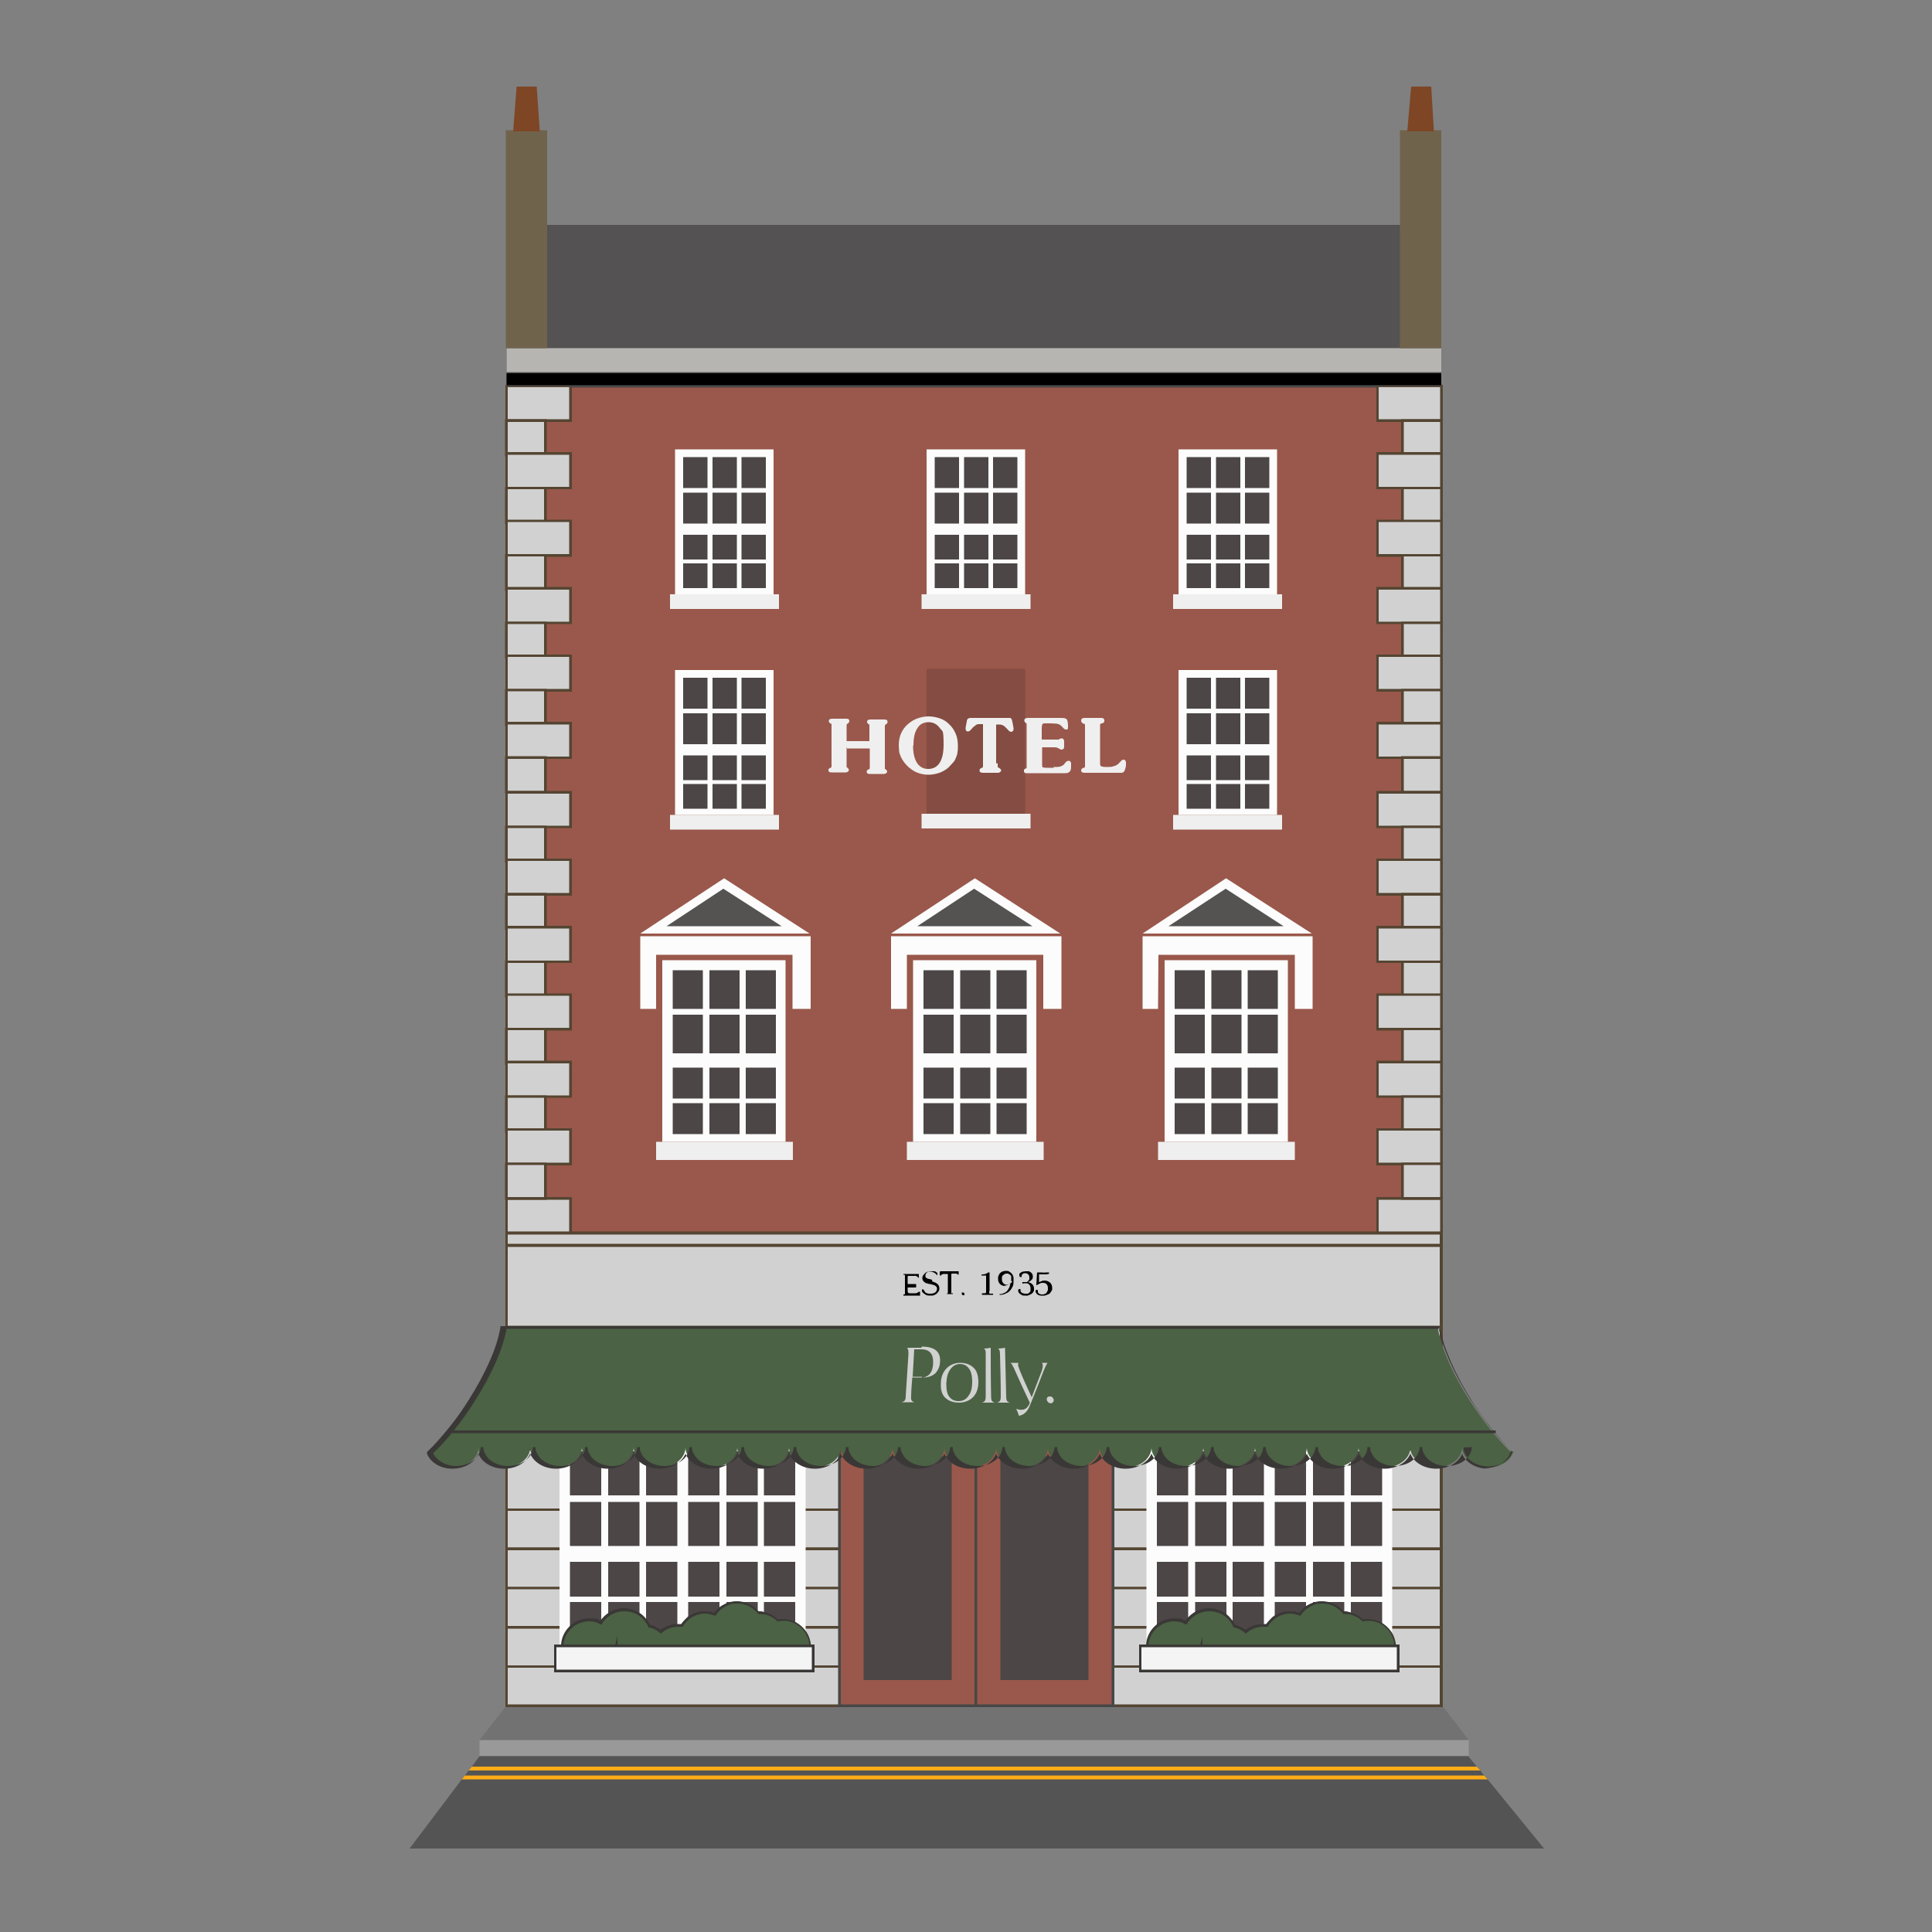 <?xml version="1.0" encoding="UTF-8"?> <svg xmlns="http://www.w3.org/2000/svg" id="Layer_1" version="1.1" viewBox="0 0 500 500"><rect x="0" y="0" width="500" height="500" fill="#808080" stroke="none"/><defs><style> .st0 { fill: #474747; } .st1 { fill: #545454; } .st2 { fill: #727272; } .st3 { fill: #efefef; } .st4 { fill: #f4f4f4; } .st5 { fill: #70634c; } .st6 { fill: #3a3836; } .st7 { fill: #99584b; } .st8 { fill: #545252; } .st9 { fill: #ffac17; } .st10 { fill: #4b6244; } .st11 { fill: #b7b5b2; } .st12 { fill: #4c4646; } .st13 { fill: #844c42; } .st14 { fill: #7e4625; } .st15 { fill: #544532; } .st16 { fill: #545352; } .st17 { fill: #fcfcfc; } .st18 { fill: #d1d1d1; } .st19 { fill: #999; } </style></defs><rect class="st19" x="124.1" y="450.3" width="256" height="4.1"></rect><polygon class="st1" points="399.6 478.4 106 478.4 119.5 460.5 120.3 459.5 121.3 458.2 122.1 457.2 124.1 454.5 380 454.5 382.2 457.2 383.1 458.2 384.1 459.5 385 460.5 399.6 478.4"></polygon><polygon class="st2" points="131.3 441.1 124.1 450.3 380.1 450.3 373 441.1 131.3 441.1"></polygon><polygon class="st9" points="383.1 458.2 121.3 458.2 122.1 457.2 382.2 457.2 383.1 458.2"></polygon><polygon class="st9" points="385 460.5 119.5 460.5 120.3 459.5 384.1 459.5 385 460.5"></polygon><g><g><g><rect class="st7" x="131.1" y="99.9" width="241.9" height="219.2"></rect><path class="st0" d="M373.4,319.4h-242.6V99.6h242.6v219.8ZM131.4,318.8h241.2V100.3h-241.2v218.5Z"></path></g><g><rect class="st3" x="303.6" y="210.9" width="28.2" height="3.8"></rect><rect class="st17" x="305" y="173.4" width="25.5" height="37.5"></rect><rect class="st12" x="307.1" y="175.4" width="6.3" height="8"></rect><rect class="st12" x="314.7" y="175.4" width="6.3" height="8"></rect><rect class="st12" x="322.2" y="175.4" width="6.3" height="8"></rect><rect class="st12" x="322.2" y="184.6" width="6.3" height="8"></rect><rect class="st12" x="307.1" y="184.6" width="6.3" height="8"></rect><rect class="st12" x="314.7" y="184.6" width="6.3" height="8"></rect><rect class="st12" x="307.1" y="195.5" width="6.3" height="6.4"></rect><rect class="st12" x="314.7" y="195.5" width="6.3" height="6.4"></rect><rect class="st12" x="322.2" y="195.5" width="6.3" height="6.4"></rect><rect class="st12" x="322.2" y="202.9" width="6.3" height="6.4"></rect><rect class="st12" x="307.1" y="202.9" width="6.3" height="6.4"></rect><rect class="st12" x="314.7" y="202.9" width="6.3" height="6.4"></rect></g><g><rect class="st3" x="173.4" y="210.9" width="28.2" height="3.8"></rect><rect class="st17" x="174.7" y="173.4" width="25.5" height="37.5"></rect><rect class="st12" x="176.8" y="175.4" width="6.3" height="8"></rect><rect class="st12" x="184.4" y="175.4" width="6.3" height="8"></rect><rect class="st12" x="191.9" y="175.4" width="6.3" height="8"></rect><rect class="st12" x="191.9" y="184.6" width="6.3" height="8"></rect><rect class="st12" x="176.8" y="184.6" width="6.3" height="8"></rect><rect class="st12" x="184.4" y="184.6" width="6.3" height="8"></rect><rect class="st12" x="176.8" y="195.5" width="6.3" height="6.4"></rect><rect class="st12" x="184.4" y="195.5" width="6.3" height="6.4"></rect><rect class="st12" x="191.9" y="195.5" width="6.3" height="6.4"></rect><rect class="st12" x="191.9" y="202.9" width="6.3" height="6.4"></rect><rect class="st12" x="176.8" y="202.9" width="6.3" height="6.4"></rect><rect class="st12" x="184.4" y="202.9" width="6.3" height="6.4"></rect></g><g><rect class="st3" x="303.6" y="153.8" width="28.2" height="3.8"></rect><rect class="st17" x="305" y="116.3" width="25.5" height="37.5"></rect><rect class="st12" x="307.1" y="118.3" width="6.3" height="8"></rect><rect class="st12" x="314.7" y="118.3" width="6.3" height="8"></rect><rect class="st12" x="322.2" y="118.3" width="6.3" height="8"></rect><rect class="st12" x="322.2" y="127.5" width="6.3" height="8"></rect><rect class="st12" x="307.1" y="127.5" width="6.3" height="8"></rect><rect class="st12" x="314.7" y="127.5" width="6.3" height="8"></rect><rect class="st12" x="307.1" y="138.4" width="6.3" height="6.4"></rect><rect class="st12" x="314.7" y="138.4" width="6.3" height="6.4"></rect><rect class="st12" x="322.2" y="138.4" width="6.3" height="6.4"></rect><rect class="st12" x="322.2" y="145.8" width="6.3" height="6.4"></rect><rect class="st12" x="307.1" y="145.8" width="6.3" height="6.4"></rect><rect class="st12" x="314.7" y="145.8" width="6.3" height="6.4"></rect></g><g><rect class="st3" x="238.5" y="153.8" width="28.2" height="3.8"></rect><rect class="st17" x="239.8" y="116.3" width="25.5" height="37.5"></rect><rect class="st12" x="241.9" y="118.3" width="6.3" height="8"></rect><rect class="st12" x="249.5" y="118.3" width="6.3" height="8"></rect><rect class="st12" x="257" y="118.3" width="6.3" height="8"></rect><rect class="st12" x="257" y="127.5" width="6.3" height="8"></rect><rect class="st12" x="241.9" y="127.5" width="6.3" height="8"></rect><rect class="st12" x="249.5" y="127.5" width="6.3" height="8"></rect><rect class="st12" x="241.9" y="138.4" width="6.3" height="6.4"></rect><rect class="st12" x="249.5" y="138.4" width="6.3" height="6.4"></rect><rect class="st12" x="257" y="138.4" width="6.3" height="6.4"></rect><rect class="st12" x="257" y="145.8" width="6.3" height="6.4"></rect><rect class="st12" x="241.9" y="145.8" width="6.3" height="6.4"></rect><rect class="st12" x="249.5" y="145.8" width="6.3" height="6.4"></rect></g><g><rect class="st3" x="238.5" y="210.6" width="28.2" height="3.8"></rect><rect class="st13" x="239.8" y="173.1" width="25.5" height="37.5"></rect><rect class="st13" x="241.9" y="175.1" width="6.3" height="8"></rect><rect class="st13" x="249.5" y="175.1" width="6.3" height="8"></rect><rect class="st13" x="257" y="175.1" width="6.3" height="8"></rect><rect class="st13" x="257" y="184.4" width="6.3" height="8"></rect><rect class="st13" x="241.9" y="184.4" width="6.3" height="8"></rect><rect class="st13" x="249.5" y="184.4" width="6.3" height="8"></rect><rect class="st13" x="241.9" y="195.3" width="6.3" height="6.4"></rect><rect class="st13" x="249.5" y="195.3" width="6.3" height="6.4"></rect><rect class="st13" x="257" y="195.3" width="6.3" height="6.4"></rect><rect class="st13" x="257" y="202.6" width="6.3" height="6.4"></rect><rect class="st13" x="241.9" y="202.6" width="6.3" height="6.4"></rect><rect class="st13" x="249.5" y="202.6" width="6.3" height="6.4"></rect></g><g><rect class="st3" x="173.4" y="153.8" width="28.2" height="3.8"></rect><rect class="st17" x="174.7" y="116.3" width="25.5" height="37.5"></rect><rect class="st12" x="176.8" y="118.3" width="6.3" height="8"></rect><rect class="st12" x="184.4" y="118.3" width="6.3" height="8"></rect><rect class="st12" x="191.9" y="118.3" width="6.3" height="8"></rect><rect class="st12" x="191.9" y="127.5" width="6.3" height="8"></rect><rect class="st12" x="176.8" y="127.5" width="6.3" height="8"></rect><rect class="st12" x="184.4" y="127.5" width="6.3" height="8"></rect><rect class="st12" x="176.8" y="138.4" width="6.3" height="6.4"></rect><rect class="st12" x="184.4" y="138.4" width="6.3" height="6.4"></rect><rect class="st12" x="191.9" y="138.4" width="6.3" height="6.4"></rect><rect class="st12" x="191.9" y="145.8" width="6.3" height="6.4"></rect><rect class="st12" x="176.8" y="145.8" width="6.3" height="6.4"></rect><rect class="st12" x="184.4" y="145.8" width="6.3" height="6.4"></rect></g><g><rect class="st3" x="169.8" y="295.5" width="35.4" height="4.7"></rect><rect class="st17" x="171.4" y="248.5" width="31.9" height="47"></rect><rect class="st12" x="174.1" y="251.1" width="7.8" height="10"></rect><rect class="st12" x="183.6" y="251.1" width="7.8" height="10"></rect><rect class="st12" x="193" y="251.1" width="7.8" height="10"></rect><rect class="st12" x="193" y="262.6" width="7.8" height="10"></rect><rect class="st12" x="174.1" y="262.6" width="7.8" height="10"></rect><rect class="st12" x="183.6" y="262.6" width="7.8" height="10"></rect><rect class="st12" x="174.1" y="276.3" width="7.8" height="8"></rect><rect class="st12" x="183.6" y="276.3" width="7.8" height="8"></rect><rect class="st12" x="193" y="276.3" width="7.8" height="8"></rect><rect class="st12" x="193" y="285.5" width="7.8" height="8"></rect><rect class="st12" x="174.1" y="285.5" width="7.8" height="8"></rect><rect class="st12" x="183.6" y="285.5" width="7.8" height="8"></rect></g><polygon class="st17" points="169.8 261.1 165.7 261.1 165.7 242.3 209.8 242.3 209.8 261.1 205.1 261.1 205.1 247.1 169.8 247.1 169.8 261.1"></polygon><polygon class="st17" points="165.7 241.6 187.4 227.3 209.5 241.6 165.7 241.6"></polygon><polygon class="st16" points="172.5 239.7 187.2 230 202.3 239.7 172.5 239.7"></polygon><g><rect class="st3" x="234.7" y="295.5" width="35.4" height="4.7"></rect><rect class="st17" x="236.3" y="248.5" width="31.9" height="47"></rect><rect class="st12" x="239" y="251.1" width="7.8" height="10"></rect><rect class="st12" x="248.5" y="251.1" width="7.8" height="10"></rect><rect class="st12" x="257.9" y="251.1" width="7.8" height="10"></rect><rect class="st12" x="257.9" y="262.6" width="7.8" height="10"></rect><rect class="st12" x="239" y="262.6" width="7.8" height="10"></rect><rect class="st12" x="248.5" y="262.6" width="7.8" height="10"></rect><rect class="st12" x="239" y="276.3" width="7.8" height="8"></rect><rect class="st12" x="248.5" y="276.3" width="7.8" height="8"></rect><rect class="st12" x="257.9" y="276.3" width="7.8" height="8"></rect><rect class="st12" x="257.9" y="285.5" width="7.8" height="8"></rect><rect class="st12" x="239" y="285.5" width="7.8" height="8"></rect><rect class="st12" x="248.5" y="285.5" width="7.8" height="8"></rect></g><polygon class="st17" points="234.7 261.1 230.6 261.1 230.6 242.3 274.7 242.3 274.7 261.1 270 261.1 270 247.1 234.7 247.1 234.7 261.1"></polygon><polygon class="st17" points="230.6 241.6 252.3 227.3 274.4 241.6 230.6 241.6"></polygon><polygon class="st16" points="237.4 239.7 252.1 230 267.2 239.7 237.4 239.7"></polygon><g><rect class="st3" x="299.7" y="295.5" width="35.4" height="4.7"></rect><rect class="st17" x="301.4" y="248.5" width="31.9" height="47"></rect><rect class="st12" x="304" y="251.1" width="7.8" height="10"></rect><rect class="st12" x="313.5" y="251.1" width="7.8" height="10"></rect><rect class="st12" x="322.9" y="251.1" width="7.8" height="10"></rect><rect class="st12" x="322.9" y="262.6" width="7.8" height="10"></rect><rect class="st12" x="304" y="262.6" width="7.8" height="10"></rect><rect class="st12" x="313.5" y="262.6" width="7.8" height="10"></rect><rect class="st12" x="304" y="276.3" width="7.8" height="8"></rect><rect class="st12" x="313.5" y="276.3" width="7.8" height="8"></rect><rect class="st12" x="322.9" y="276.3" width="7.8" height="8"></rect><rect class="st12" x="322.9" y="285.5" width="7.8" height="8"></rect><rect class="st12" x="304" y="285.5" width="7.8" height="8"></rect><rect class="st12" x="313.5" y="285.5" width="7.8" height="8"></rect></g><polygon class="st17" points="299.7 261.1 295.7 261.1 295.7 242.3 339.7 242.3 339.7 261.1 335.1 261.1 335.1 247.1 299.8 247.1 299.7 261.1"></polygon><polygon class="st17" points="295.7 241.6 317.3 227.3 339.5 241.6 295.7 241.6"></polygon><polygon class="st16" points="302.4 239.7 317.2 230 332.2 239.7 302.4 239.7"></polygon><g><rect class="st18" x="356.5" y="99.9" width="16.5" height="8.9"></rect><path class="st15" d="M373.4,109.2h-17.2v-9.6h17.2v9.6ZM356.8,108.5h15.9v-8.3h-15.9v8.3Z"></path></g><g><rect class="st18" x="362.9" y="108.9" width="10.1" height="8.9"></rect><path class="st15" d="M373.4,118.1h-10.8v-9.6h10.8v9.6ZM363.3,117.5h9.4v-8.3h-9.4v8.3Z"></path></g><g><rect class="st18" x="356.5" y="117.4" width="16.5" height="8.9"></rect><path class="st15" d="M373.4,126.6h-17.2v-9.6h17.2v9.6ZM356.8,126h15.9v-8.3h-15.9v8.3Z"></path></g><g><rect class="st18" x="362.9" y="126.3" width="10.1" height="8.9"></rect><path class="st15" d="M373.4,135.6h-10.8v-9.6h10.8v9.6ZM363.3,134.9h9.4v-8.3h-9.4v8.3Z"></path></g><g><rect class="st18" x="356.5" y="134.8" width="16.5" height="8.9"></rect><path class="st15" d="M373.4,144.1h-17.2v-9.6h17.2v9.6ZM356.8,143.4h15.9v-8.3h-15.9v8.3Z"></path></g><g><rect class="st18" x="362.9" y="143.8" width="10.1" height="8.9"></rect><path class="st15" d="M373.4,153h-10.8v-9.6h10.8v9.6ZM363.3,152.3h9.4v-8.3h-9.4v8.3Z"></path></g><g><rect class="st18" x="356.5" y="152.3" width="16.5" height="8.9"></rect><path class="st15" d="M373.4,161.5h-17.2v-9.6h17.2v9.6ZM356.8,160.9h15.9v-8.3h-15.9v8.3Z"></path></g><g><rect class="st18" x="362.9" y="161.2" width="10.1" height="8.9"></rect><path class="st15" d="M373.4,170.5h-10.8v-9.6h10.8v9.6ZM363.3,169.8h9.4v-8.3h-9.4v8.3Z"></path></g><g><rect class="st18" x="356.5" y="169.7" width="16.5" height="8.9"></rect><path class="st15" d="M373.4,179h-17.2v-9.6h17.2v9.6ZM356.8,178.3h15.9v-8.3h-15.9v8.3Z"></path></g><g><rect class="st18" x="362.9" y="178.6" width="10.1" height="8.9"></rect><path class="st15" d="M373.4,187.9h-10.8v-9.6h10.8v9.6ZM363.3,187.2h9.4v-8.3h-9.4v8.3Z"></path></g><g><rect class="st18" x="356.5" y="187.2" width="16.5" height="8.9"></rect><path class="st15" d="M373.4,196.4h-17.2v-9.6h17.2v9.6ZM356.8,195.8h15.9v-8.3h-15.9v8.3Z"></path></g><g><rect class="st18" x="362.9" y="196.1" width="10.1" height="8.9"></rect><path class="st15" d="M373.4,205.3h-10.8v-9.6h10.8v9.6ZM363.3,204.7h9.4v-8.3h-9.4v8.3Z"></path></g><g><rect class="st18" x="356.5" y="205.1" width="16.5" height="8.9"></rect><path class="st15" d="M373.4,214.3h-17.2v-9.6h17.2v9.6ZM356.8,213.7h15.9v-8.3h-15.9v8.3Z"></path></g><g><rect class="st18" x="362.9" y="214" width="10.1" height="8.9"></rect><path class="st15" d="M373.4,223.3h-10.8v-9.6h10.8v9.6ZM363.3,222.6h9.4v-8.3h-9.4v8.3Z"></path></g><g><rect class="st18" x="356.5" y="222.5" width="16.5" height="8.9"></rect><path class="st15" d="M373.4,231.8h-17.2v-9.6h17.2v9.6ZM356.8,231.1h15.9v-8.3h-15.9v8.3Z"></path></g><g><rect class="st18" x="362.9" y="231.5" width="10.1" height="8.9"></rect><path class="st15" d="M373.4,240.7h-10.8v-9.6h10.8v9.6ZM363.3,240.1h9.4v-8.3h-9.4v8.3Z"></path></g><g><rect class="st18" x="356.5" y="240" width="16.5" height="8.9"></rect><path class="st15" d="M373.4,249.2h-17.2v-9.6h17.2v9.6ZM356.8,248.6h15.9v-8.3h-15.9v8.3Z"></path></g><g><rect class="st18" x="362.9" y="248.9" width="10.1" height="8.9"></rect><path class="st15" d="M373.4,258.2h-10.8v-9.6h10.8v9.6ZM363.3,257.5h9.4v-8.3h-9.4v8.3Z"></path></g><g><rect class="st18" x="356.5" y="257.4" width="16.5" height="8.9"></rect><path class="st15" d="M373.4,266.7h-17.2v-9.6h17.2v9.6ZM356.8,266h15.9v-8.3h-15.9v8.3Z"></path></g><g><rect class="st18" x="362.9" y="266.3" width="10.1" height="8.9"></rect><path class="st15" d="M373.4,275.6h-10.8v-9.6h10.8v9.6ZM363.3,274.9h9.4v-8.3h-9.4v8.3Z"></path></g><g><rect class="st18" x="356.5" y="274.9" width="16.5" height="8.9"></rect><path class="st15" d="M373.4,284.1h-17.2v-9.6h17.2v9.6ZM356.8,283.5h15.9v-8.3h-15.9v8.3Z"></path></g><g><rect class="st18" x="362.9" y="283.8" width="10.1" height="8.9"></rect><path class="st15" d="M373.4,293.1h-10.8v-9.6h10.8v9.6ZM363.3,292.4h9.4v-8.3h-9.4v8.3Z"></path></g><g><rect class="st18" x="356.5" y="292.3" width="16.5" height="8.9"></rect><path class="st15" d="M373.4,301.6h-17.2v-9.6h17.2v9.6ZM356.8,300.9h15.9v-8.3h-15.9v8.3Z"></path></g><g><rect class="st18" x="356.5" y="310.2" width="16.5" height="8.9"></rect><path class="st15" d="M373.4,319.4h-17.2v-9.6h17.2v9.6ZM356.8,318.8h15.9v-8.3h-15.9v8.3Z"></path></g><g><rect class="st18" x="362.9" y="301.2" width="10.1" height="8.9"></rect><path class="st15" d="M373.4,310.5h-10.8v-9.6h10.8v9.6ZM363.3,309.8h9.4v-8.3h-9.4v8.3Z"></path></g><g><rect class="st18" x="131.1" y="99.9" width="16.5" height="8.9" transform="translate(278.8 208.8) rotate(-180)"></rect><path class="st15" d="M148,109.2h-17.2v-9.6h17.2v9.6ZM131.4,108.5h15.9v-8.3h-15.9v8.3Z"></path></g><g><rect class="st18" x="131.1" y="108.9" width="10.1" height="8.9" transform="translate(272.3 226.7) rotate(-180)"></rect><path class="st15" d="M141.5,118.1h-10.8v-9.6h10.8v9.6ZM131.4,117.5h9.4v-8.3h-9.4v8.3Z"></path></g><g><rect class="st18" x="131.1" y="117.4" width="16.5" height="8.9" transform="translate(278.8 243.7) rotate(-180)"></rect><path class="st15" d="M148,126.6h-17.2v-9.6h17.2v9.6ZM131.4,126h15.9v-8.3h-15.9v8.3Z"></path></g><g><rect class="st18" x="131.1" y="126.3" width="10.1" height="8.9" transform="translate(272.3 261.5) rotate(-180)"></rect><path class="st15" d="M141.5,135.6h-10.8v-9.6h10.8v9.6ZM131.4,134.9h9.4v-8.3h-9.4v8.3Z"></path></g><g><rect class="st18" x="131.1" y="134.8" width="16.5" height="8.9" transform="translate(278.8 278.6) rotate(-180)"></rect><path class="st15" d="M148,144.1h-17.2v-9.6h17.2v9.6ZM131.4,143.4h15.9v-8.3h-15.9v8.3Z"></path></g><g><rect class="st18" x="131.1" y="143.8" width="10.1" height="8.9" transform="translate(272.3 296.4) rotate(-180)"></rect><path class="st15" d="M141.5,153h-10.8v-9.6h10.8v9.6ZM131.4,152.3h9.4v-8.3h-9.4v8.3Z"></path></g><g><rect class="st18" x="131.1" y="152.3" width="16.5" height="8.9" transform="translate(278.8 313.5) rotate(-180)"></rect><path class="st15" d="M148,161.5h-17.2v-9.6h17.2v9.6ZM131.4,160.9h15.9v-8.3h-15.9v8.3Z"></path></g><g><rect class="st18" x="131.1" y="161.2" width="10.1" height="8.9" transform="translate(272.3 331.3) rotate(-180)"></rect><path class="st15" d="M141.5,170.5h-10.8v-9.6h10.8v9.6ZM131.4,169.8h9.4v-8.3h-9.4v8.3Z"></path></g><g><rect class="st18" x="131.1" y="169.7" width="16.5" height="8.9" transform="translate(278.8 348.4) rotate(-180)"></rect><path class="st15" d="M148,179h-17.2v-9.6h17.2v9.6ZM131.4,178.3h15.9v-8.3h-15.9v8.3Z"></path></g><g><rect class="st18" x="131.1" y="178.6" width="10.1" height="8.9" transform="translate(272.3 366.2) rotate(-180)"></rect><path class="st15" d="M141.5,187.9h-10.8v-9.6h10.8v9.6ZM131.4,187.2h9.4v-8.3h-9.4v8.3Z"></path></g><g><rect class="st18" x="131.1" y="187.2" width="16.5" height="8.9" transform="translate(278.8 383.2) rotate(-180)"></rect><path class="st15" d="M148,196.4h-17.2v-9.6h17.2v9.6ZM131.4,195.8h15.9v-8.3h-15.9v8.3Z"></path></g><g><rect class="st18" x="131.1" y="196.1" width="10.1" height="8.9" transform="translate(272.3 401.1) rotate(-180)"></rect><path class="st15" d="M141.5,205.3h-10.8v-9.6h10.8v9.6ZM131.4,204.7h9.4v-8.3h-9.4v8.3Z"></path></g><g><rect class="st18" x="131.1" y="205.1" width="16.5" height="8.9" transform="translate(278.8 419.1) rotate(-180)"></rect><path class="st15" d="M148,214.3h-17.2v-9.6h17.2v9.6ZM131.4,213.7h15.9v-8.3h-15.9v8.3Z"></path></g><g><rect class="st18" x="131.1" y="214" width="10.1" height="8.9" transform="translate(272.3 437) rotate(-180)"></rect><path class="st15" d="M141.5,223.3h-10.8v-9.6h10.8v9.6ZM131.4,222.6h9.4v-8.3h-9.4v8.3Z"></path></g><g><rect class="st18" x="131.1" y="222.5" width="16.5" height="8.9" transform="translate(278.8 454) rotate(-180)"></rect><path class="st15" d="M148,231.8h-17.2v-9.6h17.2v9.6ZM131.4,231.1h15.9v-8.3h-15.9v8.3Z"></path></g><g><rect class="st18" x="131.1" y="231.5" width="10.1" height="8.9" transform="translate(272.3 471.8) rotate(-180)"></rect><path class="st15" d="M141.5,240.7h-10.8v-9.6h10.8v9.6ZM131.4,240.1h9.4v-8.3h-9.4v8.3Z"></path></g><g><rect class="st18" x="131.1" y="240" width="16.5" height="8.9" transform="translate(278.8 488.9) rotate(-180)"></rect><path class="st15" d="M148,249.2h-17.2v-9.6h17.2v9.6ZM131.4,248.6h15.9v-8.3h-15.9v8.3Z"></path></g><g><rect class="st18" x="131.1" y="248.9" width="10.1" height="8.9" transform="translate(272.3 506.7) rotate(-180)"></rect><path class="st15" d="M141.5,258.2h-10.8v-9.6h10.8v9.6ZM131.4,257.5h9.4v-8.3h-9.4v8.3Z"></path></g><g><rect class="st18" x="131.1" y="257.4" width="16.5" height="8.9" transform="translate(278.8 523.8) rotate(-180)"></rect><path class="st15" d="M148,266.7h-17.2v-9.6h17.2v9.6ZM131.4,266h15.9v-8.3h-15.9v8.3Z"></path></g><g><rect class="st18" x="131.1" y="266.3" width="10.1" height="8.9" transform="translate(272.3 541.6) rotate(-180)"></rect><path class="st15" d="M141.5,275.6h-10.8v-9.6h10.8v9.6ZM131.4,274.9h9.4v-8.3h-9.4v8.3Z"></path></g><g><rect class="st18" x="131.1" y="274.9" width="16.5" height="8.9" transform="translate(278.8 558.7) rotate(-180)"></rect><path class="st15" d="M148,284.1h-17.2v-9.6h17.2v9.6ZM131.4,283.5h15.9v-8.3h-15.9v8.3Z"></path></g><g><rect class="st18" x="131.1" y="283.8" width="10.1" height="8.9" transform="translate(272.3 576.5) rotate(-180)"></rect><path class="st15" d="M141.5,293.1h-10.8v-9.6h10.8v9.6ZM131.4,292.4h9.4v-8.3h-9.4v8.3Z"></path></g><g><rect class="st18" x="131.1" y="292.3" width="16.5" height="8.9" transform="translate(278.8 593.6) rotate(-180)"></rect><path class="st15" d="M148,301.6h-17.2v-9.6h17.2v9.6ZM131.4,300.9h15.9v-8.3h-15.9v8.3Z"></path></g><g><rect class="st18" x="131.1" y="310.2" width="16.5" height="8.9" transform="translate(278.8 629.3) rotate(-180)"></rect><path class="st15" d="M148,319.4h-17.2v-9.6h17.2v9.6ZM131.4,318.8h15.9v-8.3h-15.9v8.3Z"></path></g><g><rect class="st18" x="131.1" y="301.2" width="10.1" height="8.9" transform="translate(272.3 611.4) rotate(-180)"></rect><path class="st15" d="M141.5,310.5h-10.8v-9.6h10.8v9.6ZM131.4,309.8h9.4v-8.3h-9.4v8.3Z"></path></g><rect class="st8" x="131.1" y="58.2" width="241.9" height="41.7"></rect><rect class="st11" x="131.1" y="90.1" width="241.9" height="6.2"></rect><rect x="131.1" y="96.6" width="241.9" height="3.1"></rect><rect class="st5" x="130.9" y="33.7" width="10.7" height="56.4"></rect><polygon class="st14" points="139.7 34 132.8 34 133.7 22.4 138.9 22.4 139.7 34"></polygon><rect class="st5" x="362.3" y="33.7" width="10.7" height="56.4"></rect><polygon class="st14" points="371.1 34 364.2 34 365.2 22.4 370.4 22.4 371.1 34"></polygon><g><rect class="st18" x="131.1" y="319.1" width="241.9" height="3.2"></rect><path class="st15" d="M373.4,322.6h-242.6v-3.9h242.6v3.9ZM131.4,322h241.2v-2.5h-241.2v2.5Z"></path></g><g><rect class="st18" x="131.1" y="343.4" width="241.9" height="3.2"></rect><path class="st15" d="M373.4,346.9h-242.6v-3.9h242.6v3.9ZM131.4,346.3h241.2v-2.5h-241.2v2.5Z"></path></g><g><rect class="st18" x="131.1" y="346.6" width="241.9" height="9.5"></rect><path class="st15" d="M373.4,356.4h-242.6v-10.1h242.6v10.1ZM131.4,355.8h241.2v-8.8h-241.2v8.8Z"></path></g><g><rect class="st18" x="131.1" y="356.1" width="241.9" height="9.5"></rect><path class="st15" d="M373.4,365.9h-242.6v-10.1h242.6v10.1ZM131.4,365.2h241.2v-8.8h-241.2v8.8Z"></path></g><g><rect class="st18" x="131.1" y="365.6" width="241.9" height="9.5"></rect><path class="st15" d="M373.4,375.4h-242.6v-10.1h242.6v10.1ZM131.4,374.7h241.2v-8.8h-241.2v8.8Z"></path></g><g><rect class="st18" x="131.1" y="375.1" width="241.9" height="9.5"></rect><path class="st15" d="M373.4,384.9h-242.6v-10.1h242.6v10.1ZM131.4,384.2h241.2v-8.8h-241.2v8.8Z"></path></g><g><rect class="st18" x="131.1" y="375.1" width="241.9" height="16"></rect><path class="st15" d="M373.4,391.4h-242.6v-16.7h242.6v16.7ZM131.4,390.7h241.2v-15.3h-241.2v15.3Z"></path></g><g><rect class="st18" x="131.1" y="390.7" width="241.9" height="10.1"></rect><path class="st15" d="M373.4,401.2h-242.6v-10.8h242.6v10.8ZM131.4,400.5h241.2v-9.5h-241.2v9.5Z"></path></g><g><rect class="st18" x="131.1" y="400.9" width="241.9" height="10.1"></rect><path class="st15" d="M373.4,411.3h-242.6v-10.8h242.6v10.8ZM131.4,410.7h241.2v-9.5h-241.2v9.5Z"></path></g><g><rect class="st18" x="131.1" y="411" width="241.9" height="10.1"></rect><path class="st15" d="M373.4,421.5h-242.6v-10.8h242.6v10.8ZM131.4,420.8h241.2v-9.5h-241.2v9.5Z"></path></g><g><rect class="st18" x="131.1" y="421.1" width="241.9" height="10.1"></rect><path class="st15" d="M373.4,431.6h-242.6v-10.8h242.6v10.8ZM131.4,431h241.2v-9.5h-241.2v9.5Z"></path></g><g><rect class="st18" x="131.1" y="431.3" width="241.9" height="10.1"></rect><path class="st15" d="M373.4,441.8h-242.6v-10.8h242.6v10.8ZM131.4,441.1h241.2v-9.5h-241.2v9.5Z"></path></g><g><rect class="st18" x="131.1" y="322.3" width="241.9" height="21.1"></rect><path class="st15" d="M373.4,343.7h-242.6v-21.8h242.6v21.8ZM131.4,343.1h241.2v-20.4h-241.2v20.4Z"></path></g><path class="st10" d="M268.9,377.6c0,.6,0,1.1.3,1.7h-.5c.2-.5.3-1.1.3-1.7Z"></path><path class="st10" d="M280.4,377.6c0,.6,0,1.1.3,1.7h-.5c.2-.5.3-1.1.3-1.7Z"></path><path class="st10" d="M291.8,377.6c0,.6,0,1.1.3,1.7h-.5c.2-.5.3-1.1.3-1.7Z"></path><path class="st10" d="M303.3,377.6c0,.6,0,1.1.3,1.7h-.5c.2-.5.3-1.1.3-1.7Z"></path><path class="st10" d="M314.8,377.6c0,.6,0,1.1.3,1.7h-.5c.2-.5.3-1.1.3-1.7Z"></path><path class="st10" d="M326.3,377.6c0,.6,0,1.1.3,1.7h-.5c.2-.5.3-1.1.3-1.7Z"></path><g><rect class="st17" x="144.8" y="372.7" width="33.1" height="53.2"></rect><rect class="st12" x="147.5" y="375.6" width="8.1" height="11.4"></rect><rect class="st12" x="157.4" y="375.6" width="8.1" height="11.4"></rect><rect class="st12" x="167.2" y="375.6" width="8.1" height="11.4"></rect><rect class="st12" x="167.2" y="388.7" width="8.1" height="11.4"></rect><rect class="st12" x="147.5" y="388.7" width="8.1" height="11.4"></rect><rect class="st12" x="157.4" y="388.7" width="8.1" height="11.4"></rect><rect class="st12" x="147.5" y="404.2" width="8.1" height="9"></rect><rect class="st12" x="157.4" y="404.2" width="8.1" height="9"></rect><rect class="st12" x="167.2" y="404.2" width="8.1" height="9"></rect><rect class="st12" x="167.2" y="414.6" width="8.1" height="9"></rect><rect class="st12" x="147.5" y="414.6" width="8.1" height="9"></rect><rect class="st12" x="157.4" y="414.6" width="8.1" height="9"></rect></g><g><path class="st3" d="M182.4,431.3h-1.2s0,0,0,0c.4,0,.7,0,1.1,0Z"></path><path class="st3" d="M197.9,431.3h-1.5c.5,0,.9,0,1.3-.1,0,0,0,0,.1.1Z"></path><rect class="st17" x="175.4" y="372.7" width="33.1" height="53.2"></rect><rect class="st12" x="178.1" y="375.6" width="8.1" height="11.4"></rect><rect class="st12" x="188" y="375.6" width="8.1" height="11.4"></rect><rect class="st12" x="197.7" y="375.6" width="8.1" height="11.4"></rect><rect class="st12" x="197.7" y="388.7" width="8.1" height="11.4"></rect><rect class="st12" x="178.1" y="388.7" width="8.1" height="11.4"></rect><rect class="st12" x="188" y="388.7" width="8.1" height="11.4"></rect><rect class="st12" x="178.1" y="404.2" width="8.1" height="9"></rect><rect class="st12" x="188" y="404.2" width="8.1" height="9"></rect><rect class="st12" x="197.7" y="404.2" width="8.1" height="9"></rect><rect class="st12" x="197.7" y="414.6" width="8.1" height="9"></rect><rect class="st12" x="178.1" y="414.6" width="8.1" height="9"></rect><rect class="st12" x="188" y="414.6" width="8.1" height="9"></rect></g><g><rect class="st3" x="294.9" y="426" width="36.7" height="5.3"></rect><rect class="st17" x="296.7" y="372.7" width="33.1" height="53.2"></rect><rect class="st12" x="299.4" y="375.6" width="8.1" height="11.4"></rect><rect class="st12" x="309.3" y="375.6" width="8.1" height="11.4"></rect><rect class="st12" x="319" y="375.6" width="8.1" height="11.4"></rect><rect class="st12" x="319" y="388.7" width="8.1" height="11.4"></rect><rect class="st12" x="299.4" y="388.7" width="8.1" height="11.4"></rect><rect class="st12" x="309.3" y="388.7" width="8.1" height="11.4"></rect><rect class="st12" x="299.4" y="404.2" width="8.1" height="9"></rect><rect class="st12" x="309.3" y="404.2" width="8.1" height="9"></rect><rect class="st12" x="319" y="404.2" width="8.1" height="9"></rect><rect class="st12" x="319" y="414.6" width="8.1" height="9"></rect><rect class="st12" x="299.4" y="414.6" width="8.1" height="9"></rect><rect class="st12" x="309.3" y="414.6" width="8.1" height="9"></rect></g><g><rect class="st3" x="325.5" y="426" width="36.7" height="5.3"></rect><rect class="st17" x="327.2" y="372.7" width="33.1" height="53.2"></rect><rect class="st12" x="329.9" y="375.6" width="8.1" height="11.4"></rect><rect class="st12" x="339.8" y="375.6" width="8.1" height="11.4"></rect><rect class="st12" x="349.6" y="375.6" width="8.1" height="11.4"></rect><rect class="st12" x="349.6" y="388.7" width="8.1" height="11.4"></rect><rect class="st12" x="329.9" y="388.7" width="8.1" height="11.4"></rect><rect class="st12" x="339.8" y="388.7" width="8.1" height="11.4"></rect><rect class="st12" x="329.9" y="404.2" width="8.1" height="9"></rect><rect class="st12" x="339.8" y="404.2" width="8.1" height="9"></rect><rect class="st12" x="349.6" y="404.2" width="8.1" height="9"></rect><rect class="st12" x="349.6" y="414.6" width="8.1" height="9"></rect><rect class="st12" x="329.9" y="414.6" width="8.1" height="9"></rect><rect class="st12" x="339.8" y="414.6" width="8.1" height="9"></rect></g><path class="st10" d="M337.8,377.6c0,.6,0,1.1.3,1.7h-.5c.2-.5.3-1.1.3-1.7Z"></path><path class="st10" d="M349.2,377.6c0,.6,0,1.1.3,1.7h-.5c.2-.5.3-1.1.3-1.7Z"></path><g><g><rect class="st7" x="217.3" y="370.7" width="35.5" height="70.8"></rect><path class="st0" d="M253.1,441.8h-36.2v-71.5h36.2v71.5ZM217.6,441.1h34.8v-70.1h-34.8v70.1Z"></path></g><rect class="st12" x="223.5" y="376.9" width="22.8" height="57.9"></rect><g><rect class="st7" x="252.6" y="370.7" width="35.5" height="70.8"></rect><path class="st0" d="M288.4,441.8h-36.2v-71.5h36.2v71.5ZM252.9,441.1h34.8v-70.1h-34.8v70.1Z"></path></g><rect class="st12" x="258.9" y="376.9" width="22.8" height="57.9"></rect></g><path class="st10" d="M360.7,377.6c0,.6,0,1.1.3,1.7h-.5c.2-.5.3-1.1.3-1.7Z"></path><path class="st10" d="M372.5,379.3h-.5c0-.2,0-.3.1-.5.1.2.3.3.4.5Z"></path><g><path class="st10" d="M391.7,375.6c0,.2,0,.3-.2.5-.8,2.1-3.4,3.7-6.4,3.7s-5.5-1.6-6.4-3.7c-.2-.5-.3-1-.3-1.5,0,.5-.1,1-.3,1.5-.8,2.1-3.4,3.7-6.4,3.7s-5.5-1.6-6.4-3.7c-.2-.5-.3-1-.3-1.5,0,.5-.1,1-.3,1.5-.8,2.1-3.4,3.7-6.4,3.7s-5.5-1.6-6.4-3.7c-.2-.5-.3-1-.3-1.5,0,.5-.1,1-.3,1.5-.8,2.1-3.4,3.7-6.4,3.7s-5.5-1.6-6.4-3.7c-.2-.5-.3-1-.3-1.5,0,.5-.1,1-.3,1.5-.8,2.1-3.4,3.7-6.4,3.7s-5.5-1.6-6.4-3.7c-.2-.5-.3-1-.3-1.5,0,.5-.1,1-.3,1.5-.8,2.1-3.4,3.7-6.4,3.7s-5.5-1.6-6.4-3.7c-.2-.5-.3-1-.3-1.5,0,.5-.1,1-.3,1.5-.8,2.1-3.4,3.7-6.4,3.7s-5.5-1.6-6.4-3.7c-.2-.5-.3-1-.3-1.5,0,.5-.1,1-.3,1.5-.8,2.1-3.4,3.7-6.4,3.7s-5.5-1.6-6.4-3.7c-.2-.5-.3-1-.3-1.5,0,.5-.1,1-.3,1.5-.8,2.1-3.4,3.7-6.4,3.7s-5.5-1.6-6.4-3.7c-.2-.5-.3-1-.3-1.5,0,.5-.1,1-.3,1.5-.8,2.1-3.4,3.7-6.4,3.7s-5.5-1.6-6.4-3.7c-.2-.5-.3-1-.3-1.5,0,.5-.1,1-.3,1.5-.8,2.1-3.4,3.7-6.4,3.7s-5.5-1.6-6.4-3.7c-.2-.5-.3-1-.3-1.5,0,.5-.1,1-.3,1.5-.8,2.1-3.4,3.7-6.4,3.7s-5.5-1.6-6.4-3.7c-.2-.5-.3-1-.3-1.5,0,.5-.1,1-.3,1.5-.8,2.1-3.4,3.7-6.4,3.7s-5.5-1.6-6.4-3.7c-.2-.5-.3-1-.3-1.5,0,.5-.1,1-.3,1.5-.8,2.1-3.4,3.7-6.4,3.7s-5.5-1.6-6.4-3.7c-.2-.5-.3-1-.3-1.5,0,.5-.1,1-.3,1.5-.8,2.1-3.4,3.7-6.4,3.7s-5.5-1.6-6.4-3.7c-.2-.5-.3-1-.3-1.5,0,.5-.1,1-.3,1.5-.8,2.1-3.4,3.7-6.4,3.7s-5.5-1.6-6.4-3.7c-.2-.5-.3-1-.3-1.5,0,.5-.1,1-.3,1.5-.8,2.1-3.4,3.7-6.4,3.7s-5.5-1.6-6.4-3.7c-.2-.5-.3-1-.3-1.5,0,.5-.1,1-.3,1.5-.8,2.1-3.4,3.7-6.4,3.7s-5.5-1.6-6.4-3.7c-.2-.5-.3-1-.3-1.5,0,.5-.1,1-.3,1.5-.8,2.1-3.4,3.7-6.4,3.7s-5.5-1.6-6.4-3.7c-.2-.5-.3-1-.3-1.5,0,.5-.1,1-.3,1.5-.8,2.1-3.4,3.7-6.4,3.7s-5.5-1.6-6.4-3.7c-.2-.5-.3-1-.3-1.5,0,.5-.1,1-.3,1.5-.8,2.1-3.4,3.7-6.4,3.7s-5.4-1.6-6.3-3.7c2-1.9,4-4.2,6-6.8,1.6-2.1,3.3-4.4,4.8-6.8,4.5-7.2,7.4-14,8.3-18.9h242.2c.8,4.9,3.7,11.8,8.3,18.9,1.6,2.4,3.2,4.7,4.9,6.9,1.8,2.3,3.7,4.4,5.5,6.2Z"></path><path class="st6" d="M385.1,380.1c-3.1,0-5.8-1.6-6.7-3.9-.9,2.3-3.6,3.9-6.7,3.9s-5.8-1.6-6.7-3.9c-.9,2.3-3.6,3.9-6.7,3.9s-5.8-1.6-6.7-3.9c-.9,2.3-3.6,3.9-6.7,3.9s-5.7-1.6-6.7-3.9c-.9,2.3-3.6,3.9-6.7,3.9s-5.8-1.6-6.7-3.9c-.9,2.3-3.6,3.9-6.7,3.9s-5.8-1.6-6.7-3.9c-.9,2.3-3.6,3.9-6.7,3.9s-5.8-1.6-6.7-3.9c-.9,2.3-3.6,3.9-6.7,3.9s-5.8-1.6-6.7-3.9c-.9,2.3-3.6,3.9-6.7,3.9s-5.7-1.6-6.7-3.9c-.9,2.3-3.6,3.9-6.7,3.9s-5.8-1.6-6.7-3.9c-.9,2.3-3.6,3.9-6.7,3.9s-5.8-1.6-6.7-3.9c-.9,2.3-3.6,3.9-6.7,3.9s-5.8-1.6-6.7-3.9c-.9,2.3-3.6,3.9-6.7,3.9s-5.8-1.6-6.7-3.9c-.9,2.3-3.6,3.9-6.7,3.9s-5.7-1.6-6.7-3.9c-.9,2.3-3.6,3.9-6.7,3.9s-5.8-1.6-6.7-3.9c-.9,2.3-3.6,3.9-6.7,3.9s-5.8-1.6-6.7-3.9c-.9,2.3-3.6,3.9-6.7,3.9s-5.8-1.6-6.7-3.9c-.9,2.3-3.6,3.9-6.7,3.9s-5.8-1.6-6.7-3.9c-.9,2.3-3.6,3.9-6.7,3.9s-5.7-1.6-6.7-3.9c-.9,2.3-3.6,3.9-6.7,3.9s-5.8-1.6-6.7-3.9c-.9,2.3-3.6,3.9-6.7,3.9s-5.7-1.6-6.6-3.9v-.2c0,0,0-.2,0-.2,2-1.9,4-4.2,6-6.7,1.7-2.1,3.3-4.4,4.8-6.8,4.4-6.9,7.4-13.7,8.2-18.8v-.3h242.8v.3c.9,5.1,3.9,11.9,8.3,18.8,1.6,2.4,3.2,4.7,4.8,6.8,1.8,2.3,3.7,4.4,5.5,6.2h.1c0,.1,0,.3,0,.3,0,.2-.1.3-.2.5-.9,2.3-3.6,3.9-6.7,3.9ZM378.8,374.6c0,.5,0,1,.3,1.4.8,2.1,3.3,3.5,6.1,3.5s5.3-1.4,6.1-3.5c0,0,0-.2,0-.3-1.8-1.8-3.6-3.9-5.4-6.1-1.7-2.1-3.3-4.4-4.9-6.9-4.3-6.8-7.3-13.6-8.3-18.8h-241.6c-.9,5.1-3.9,12-8.3,18.8-1.5,2.4-3.1,4.7-4.8,6.8-1.9,2.5-3.9,4.7-5.9,6.6.9,1.9,3.3,3.3,5.9,3.3s5.3-1.4,6.1-3.5c.2-.5.3-.9.3-1.4h.7c0,.5,0,1,.3,1.4.8,2.1,3.3,3.5,6.1,3.5s5.3-1.4,6.1-3.5c.2-.5.3-.9.3-1.4h.7c0,.5,0,1,.3,1.4.8,2.1,3.3,3.5,6.1,3.5s5.3-1.4,6.1-3.5c.2-.5.3-.9.3-1.4h.7c0,.5,0,1,.3,1.4.8,2.1,3.3,3.5,6.1,3.5s5.3-1.4,6.1-3.5c.2-.5.3-.9.3-1.4h.7c0,.5,0,1,.3,1.4.8,2.1,3.3,3.5,6.1,3.5s5.3-1.4,6.1-3.5c.2-.5.3-.9.3-1.4h.7c0,.5,0,1,.3,1.4.8,2.1,3.3,3.5,6.1,3.5s5.3-1.4,6.1-3.5c.2-.5.3-.9.3-1.4h.7c0,.5,0,1,.3,1.4.8,2.1,3.3,3.5,6.1,3.5s5.3-1.4,6.1-3.5c.2-.5.3-.9.3-1.4h.7c0,.5,0,1,.3,1.4.8,2.1,3.3,3.5,6.1,3.5s5.3-1.4,6.1-3.5c.2-.5.3-.9.3-1.4h.7c0,.5,0,1,.3,1.4.8,2.1,3.3,3.5,6.1,3.5s5.3-1.4,6.1-3.5c.2-.5.3-.9.3-1.4h.7c0,.5,0,1,.3,1.4.8,2.1,3.3,3.5,6.1,3.5s5.3-1.4,6.1-3.5c.2-.5.3-.9.3-1.4h.7c0,.5,0,1,.3,1.4.8,2.1,3.3,3.5,6.1,3.5s5.3-1.4,6.1-3.5c.2-.5.3-.9.3-1.4h.7c0,.5,0,1,.3,1.4.8,2.1,3.3,3.5,6.1,3.5s5.3-1.4,6.1-3.5c.2-.5.3-.9.3-1.4h.7c0,.5,0,1,.3,1.4.8,2.1,3.3,3.5,6.1,3.5s5.3-1.4,6.1-3.5c.2-.5.3-.9.3-1.4h.7c0,.5,0,1,.3,1.4.8,2.1,3.3,3.5,6.1,3.5s5.3-1.4,6.1-3.5c.2-.5.3-.9.3-1.4h.7c0,.5,0,1,.3,1.4.8,2.1,3.3,3.5,6.1,3.5s5.3-1.4,6.1-3.5c.2-.5.3-.9.3-1.4h.7c0,.5,0,1,.3,1.4.8,2.1,3.3,3.5,6.1,3.5s5.3-1.4,6.1-3.5c.2-.5.3-.9.3-1.4h.7c0,.5,0,1,.3,1.4.8,2.1,3.3,3.5,6.1,3.5s5.3-1.4,6.1-3.5c.2-.5.3-.9.3-1.4h.7c0,.5,0,1,.3,1.4.8,2.1,3.3,3.5,6.1,3.5s5.3-1.4,6.1-3.5c.2-.5.3-.9.3-1.4h.7c0,.5,0,1,.3,1.4.8,2.1,3.3,3.5,6.1,3.5s5.3-1.4,6.1-3.5c.2-.5.3-.9.3-1.4h.7c0,.5,0,1,.3,1.4.8,2.1,3.3,3.5,6.1,3.5s5.3-1.4,6.1-3.5c.2-.5.3-.9.3-1.4h.7Z"></path></g><rect class="st6" x="117" y="370.2" width="270.1" height=".7"></rect><g><path d="M234.9,333.8c0,.4,0,.6.1.7.1.2.3.2.6.2h1.2c.2,0,.4,0,.5-.1.2,0,.3-.2.5-.3,0,0,0,0,0,0,0,0,0,0,0,0,0,0,.1,0,.2,0,0,0,.1,0,.1.1s0,0,0,.1,0,.1,0,.2,0,.1,0,.2c0,0,0,0,0,0,0,.2,0,.3,0,.4s-.1,0-.3,0h-3.8c0,0-.2,0-.2,0s0,0,0-.2,0,0,0-.1c0,0,0,0,.1,0,.1,0,.2,0,.3-.1,0,0,0-.1,0-.3v-4.3c0-.1,0-.2,0-.3,0,0-.1-.1-.2-.1,0,0-.1,0-.2,0,0,0,0,0,0-.1s0-.1,0-.1c0,0,.1,0,.2,0h3.6c0,0,.2,0,.2.1s0,.2,0,.3v.5c0,0,0,.1,0,.1s-.1,0-.1,0c0,0-.1-.1-.2-.2,0,0-.1-.1-.2-.2,0,0-.2,0-.3-.1s-.2,0-.3,0h-1.3c-.1,0-.2,0-.3,0s-.1,0-.2.1c0,0,0,.1,0,.2s0,.2,0,.3v1.5h1.6c0,0,.1,0,.2,0,0,0,.1,0,.1,0,0,0,0,0,.1,0s0,0,0,0c0,0,0,0,0,0,0,0,0,0,.1,0,0,0,.1,0,.1.1s0,.2,0,.3c0,0,0,.1,0,.1h0c0,.2,0,.3,0,.3,0,0,0,.1-.2.1s0,0,0,0,0,0-.1,0c0,0,0,0,0,0s0,0,0,0c0,0,0,0-.1,0,0,0,0,0-.2,0h-1.6v1.6Z"></path><path d="M241.3,331.7c.3,0,.5.1.6.2.1,0,.2,0,.3.1s.2.1.3.2c.4.3.6.7.6,1.2,0,.3,0,.5-.2.8s-.3.4-.5.6c-.2.2-.5.3-.7.4s-.6.1-.9.1c-.5,0-.8,0-1.2-.2-.3-.2-.6-.4-.8-.6-.2-.2-.2-.4-.2-.6s0-.1,0-.2c0,0,0,0,.2,0s.1,0,.2,0c0,0,0,0,.1.2,0,.1.1.2.2.3s.1.1.1.2c0,0,0,.1.1.1,0,0,.1,0,.2.1.2.1.4.2.6.2.2,0,.4,0,.6,0,.4,0,.8-.1,1.1-.3.3-.2.5-.6.5-1s-.3-.8-1-1c-.3,0-.6-.2-.9-.2-.3,0-.6-.2-.9-.2-.6-.3-1-.7-1-1.3,0-.2,0-.5.2-.7.1-.2.3-.4.5-.6.2-.2.4-.3.7-.4.3,0,.5-.1.8-.1.1,0,.3,0,.4,0s.3,0,.4,0,.3,0,.4.1.2.1.3.2c0,0,.2.1.2.2,0,0,0,0,0,0s0,0,0,.1,0,0,0,.1c0,0,0,0,0,.1,0,0,0,.2,0,.2,0,0,0,0-.1,0-.1-.1-.2-.2-.3-.3-.1-.1-.2-.2-.4-.3-.3-.2-.7-.3-1.1-.3s-.3,0-.4,0c-.1,0-.3.1-.4.2-.2.2-.4.4-.4.7s0,.3,0,.4.1.2.2.3c.2.1.4.3.8.3l.7.2Z"></path><path d="M246.2,334.6s0,0,0,.1.1,0,.2,0c0,0,.1,0,.2,0s0,0,0,.1,0,.1,0,.1c0,0-.1,0-.2,0h-1.1c0,0-.2,0-.2,0s0,0,0-.2,0,0,0,0c0,0,0,0,0,0s0,0,0,0c0,0,0,0,0,0,0,0,.1,0,.2,0,0,0,0,0,0,0,0,0,0-.2,0-.4v-4.2h0c0-.3,0-.4,0-.4,0,0-.2,0-.3,0,0,0-.1,0-.2,0,0,0-.2,0-.3,0s-.2,0-.3,0-.2,0-.3.1c0,0,0,0-.1,0s-.1.1-.2.2c0,0,0,0-.1.1,0,0,0,0-.1,0-.1,0-.2,0-.2-.2v-.2s0-.4,0-.4c0-.2.1-.3.2-.3h4.5c0,0,.1,0,.2,0s0,0,0,0c0,0,0,0,0,.1,0,0,0,.1,0,.2,0,0,0,.1,0,.2v.2c0,.1,0,.2-.1.2s0,0,0,0c0,0,0,0,0,0s0,0,0,0c0,0,0,0,0,0-.1-.1-.2-.2-.3-.2,0,0-.2,0-.2-.1,0,0-.2,0-.3,0,0,0-.2,0-.3,0,0,0-.2,0-.3,0-.2,0-.3,0-.4.1,0,0,0,.2,0,.5v4.4Z"></path><path d="M248.9,334.8c0,0,0-.1,0-.2s0,0,0-.1c0,0,0,0,.1,0s.1,0,.2,0c.1,0,.2,0,.3.1s.1.2.1.3,0,.1,0,.2,0,0,0,.1c0,0,0,0-.1,0s-.1,0-.2,0c-.1,0-.2,0-.3-.1,0,0-.1-.2-.1-.3Z"></path><path d="M256,334.1c0,.3,0,.5,0,.6,0,0,.2.1.5.1s.1,0,.2,0,.1,0,.2,0,0,0,.1,0,0,0,0,.1c0,0,0,.2,0,.2,0,0-.1,0-.2,0h-2.5s0,0,0,0c-.1,0-.2,0-.2-.2s0-.1.2-.2c0,0,0,0,.1,0,0,0,.2,0,.3,0,.2,0,.4,0,.5-.2,0,0,0-.1,0-.2,0,0,0-.2,0-.4v-3.4h0c0-.2,0-.2,0-.3,0,0,0,0,0-.1,0,0,0,0-.1,0,0,0,0,0-.1,0,0,0-.1,0-.2,0,0,0-.1,0-.2,0h-.4c0,0-.2,0-.2,0,0,0,0,0,0-.1,0,0,0-.1.2-.2,0,0,.1,0,.2,0,0,0,0,0,0,0,.2,0,.4,0,.6-.1.2,0,.4-.2.6-.3,0,0,0,0,.2-.1,0,0,.1,0,.2,0s.1,0,.1,0c0,0,0,.1,0,.2v4.7Z"></path><path d="M260,332.8c-.5,0-.9-.2-1.2-.5-.3-.3-.5-.7-.5-1.3s0-.6.1-.8.2-.5.4-.7c.4-.4.9-.6,1.5-.6s.6,0,.9.2.5.3.7.6c.2.2.3.5.4.9,0,.3,0,.6,0,.9,0,.5,0,1-.2,1.4-.2.4-.4.8-.8,1.2-.2.2-.3.3-.5.4-.2.1-.4.2-.6.3-.4.2-.8.3-1.3.3s-.2,0-.2,0c0,0,0,0,0-.1s0,0,0-.1,0,0,.1,0c.4,0,.8-.1,1.1-.3.3-.1.6-.3.8-.6.4-.5.7-1.1.8-1.9-.1.1-.3.2-.4.3-.1,0-.3.2-.4.2-.1,0-.3,0-.4.1s-.3,0-.4,0ZM261.7,331.5c0-.1,0-.2,0-.3s0-.2,0-.3c0-.1,0-.2,0-.3,0,0,0-.2,0-.3,0-.1-.1-.2-.2-.3s-.2-.2-.3-.2c0,0-.2-.1-.3-.2-.1,0-.2,0-.4,0-.4,0-.7.2-1,.5-.1.1-.2.3-.2.4s0,.3,0,.5c0,.4,0,.7.3,1,.2.3.5.5.9.5s.5,0,.8-.2c.2-.1.4-.3.6-.5v-.2Z"></path><path d="M264.8,332.2c0,0-.2,0-.2,0,0,0,0,0,0-.2s0-.2.2-.2c.1,0,.2,0,.3,0,.1,0,.2,0,.3,0s.2,0,.3,0c0,0,.2,0,.2-.1s.2-.1.2-.2c.1-.1.2-.3.3-.4,0-.2,0-.3,0-.5,0-.3-.1-.6-.3-.8-.2-.2-.5-.3-.8-.3s-.4,0-.6.2c-.2.1-.3.3-.3.5s0,0,0,0c0,0,0,0,0,.1,0,0,0,0,0,0,0,0,0,0,0,0,0,0,0,.1,0,.2,0,0-.1,0-.2,0-.1,0-.2,0-.3-.1,0,0-.1-.2-.1-.3s0-.1,0-.2,0-.1,0-.2c0-.1.2-.2.3-.3.2-.1.4-.3.6-.3.2,0,.5-.1.8-.1s.5,0,.7,0c.2,0,.4.2.6.3.4.3.5.7.5,1.1s-.1.6-.4.9c-.2.2-.5.4-.9.5.2,0,.4.1.6.2.2,0,.3.2.5.3.3.3.5.7.5,1.1s0,.4,0,.5c0,.2-.1.3-.2.5-.1.1-.2.3-.4.4-.1.1-.3.2-.5.3-.2,0-.3.1-.5.2-.2,0-.4,0-.6,0-.5,0-.9,0-1.2-.3-.2-.1-.4-.3-.5-.4-.1-.2-.2-.3-.2-.6s0-.2.1-.3.2-.1.3-.1.2,0,.2,0c0,0,0,.2,0,.3,0,.3.1.5.4.7.2.1.5.2.8.2s.4,0,.6,0,.3-.1.5-.3c0,0,.1-.1.2-.2s0-.2.1-.3c0,0,0-.2,0-.3,0,0,0-.2,0-.3,0-.4-.1-.7-.3-.9-.2-.3-.5-.4-.9-.4h-.6Z"></path><path d="M269,331.8c.4-.2.8-.4,1.3-.4s1.1.2,1.4.5c.4.3.6.8.6,1.4s0,.6-.2.8c-.1.3-.3.5-.5.7-.1,0-.2.2-.4.2-.1,0-.3.1-.4.2-.1,0-.3,0-.4.1-.2,0-.3,0-.5,0s-.3,0-.5,0c-.2,0-.3,0-.5-.1-.1,0-.3-.1-.4-.2-.1,0-.2-.2-.3-.3-.1-.2-.2-.3-.2-.5,0-.3.1-.4.4-.4s0,0,0,0,0,0,0,0c.1,0,.2.1.2.2v.2c0,.2,0,.4.3.6.2.1.4.2.7.2s.5,0,.7-.1c.2,0,.4-.2.5-.3.1-.1.2-.3.3-.5s.1-.4.1-.7c0-.4-.1-.8-.3-1-.2-.3-.6-.4-1-.4s-.5,0-.8.2c-.1,0-.2.1-.4.2-.1,0-.2.1-.4.2,0,0,0,0-.1,0s0,0,0-.2h0c0,0,.2-3.1.2-3.1h1.3c0,.1,1.3,0,1.3,0h.3c.1,0,.2,0,.2.1,0,0,0,.1,0,.2,0,0-.1.1-.2.1-.1,0-.2,0-.4.1-.1,0-.3,0-.5,0-.2,0-.3,0-.5,0-.2,0-.3,0-.5,0h-.5v2Z"></path></g><g><path class="st10" d="M209.7,426h-50.1s0,0,0,0c0,0,0,0,0,0h-14c0-1.9.8-3.5,2-4.8,1.3-1.3,3-2.1,5-2.1s2.1.2,3,.7c0,0,0-.1.1-.2.5-.7,1-1.3,1.7-1.8,1.1-.8,2.6-1.3,4.1-1.3s2.9.5,4.1,1.3c.6.5,1.2,1,1.6,1.6.3.4.5.8.7,1.3,1.1.3,2.1.8,2.9,1.5,1.2-1,2.8-1.6,4.5-1.6h0c.4,0,.7,0,1,0,.4-.6.9-1.2,1.5-1.7,0,0,.1-.1.2-.2,1.2-.9,2.7-1.5,4.3-1.5s1.7.2,2.5.5c.4-.6.8-1.1,1.3-1.5.5-.4,1.1-.8,1.7-1.1.8-.4,1.8-.6,2.8-.6,2.2,0,4.1,1,5.4,2.5,0,0,0,0,.1.1h.1c.5,0,.9,0,1.4.1,1.4.3,2.6,1,3.6,1.9.4,0,.9-.1,1.3-.1,1.2,0,2.2.3,3.2.8,1,.5,1.9,1.3,2.6,2.3.7,1.1,1.2,2.3,1.2,3.7Z"></path><path class="st6" d="M210,426.3h-64.8v-.3c0-1.9.8-3.7,2.1-5,1.4-1.4,3.2-2.2,5.2-2.2s2,.2,2.9.6c.5-.7,1.1-1.3,1.8-1.8,1.2-.9,2.7-1.4,4.3-1.4s3,.5,4.3,1.4c.7.5,1.2,1.1,1.7,1.7.3.4.5.8.7,1.2,1,.2,1.9.7,2.7,1.3,1.3-1,2.9-1.5,4.5-1.5h0c.3,0,.6,0,.9,0,.4-.6.9-1.1,1.4-1.6,0,0,.1-.1.2-.2,1.3-1,2.8-1.5,4.5-1.5s1.6.1,2.4.4c.4-.5.8-.9,1.2-1.3.6-.5,1.2-.8,1.8-1.1.9-.4,1.9-.6,2.9-.6,2.2,0,4.2,1,5.6,2.6h0c.5,0,1,0,1.4.2,1.4.3,2.6.9,3.6,1.9,1.6-.3,3.2,0,4.6.7,1.1.6,2,1.4,2.7,2.4.8,1.1,1.2,2.5,1.3,3.9v.3ZM159.9,425.6h49.5c0-1.1-.5-2.2-1.1-3.2-.6-.9-1.5-1.7-2.5-2.2-1.3-.7-2.9-.9-4.3-.6h-.2s-.1,0-.1,0c-.9-.9-2.1-1.6-3.4-1.8-.4,0-.9-.1-1.3-.1h-.3l-.2-.3c-1.3-1.5-3.1-2.4-5.1-2.4s-1.8.2-2.6.5c-.6.2-1.1.6-1.7,1-.5.4-.9.9-1.3,1.4v.2c-.1,0-.4,0-.4,0-.8-.3-1.6-.5-2.4-.5-1.5,0-2.9.5-4.1,1.4,0,0-.1.1-.2.2-.6.5-1,1-1.4,1.6v.2c-.1,0-.3,0-.3,0-.4,0-.7,0-1,0h0c-1.6,0-3.1.6-4.3,1.6l-.2.2-.2-.2c-.8-.7-1.7-1.2-2.8-1.4h-.2s0-.2,0-.2c-.2-.4-.4-.8-.7-1.2-.4-.6-.9-1.1-1.6-1.6-1.1-.8-2.5-1.2-3.9-1.2s-2.7.4-3.9,1.2c-.7.5-1.2,1-1.7,1.7,0,0,0,.1-.1.2l-.2.3h-.3c-.9-.6-1.9-.8-2.9-.8-1.8,0-3.5.7-4.8,2-1.1,1.1-1.8,2.6-1.9,4.2h13.4l.6-2.4v2.4Z"></path></g><g><rect class="st4" x="143.6" y="426" width="66.8" height="6.5"></rect><path class="st6" d="M210.8,432.8h-67.4v-7.2h67.4v7.2ZM144,432.1h66.1v-5.8h-66.1v5.8Z"></path></g><g><path class="st10" d="M361.1,426h-50.1s0,0,0,0c0,0,0,0,0,0h-14c0-1.9.8-3.5,2-4.8,1.3-1.3,3-2.1,5-2.1s2.1.2,3,.7c0,0,0-.1.1-.2.5-.7,1-1.3,1.7-1.8,1.1-.8,2.6-1.3,4.1-1.3s2.9.5,4.1,1.3c.6.5,1.2,1,1.6,1.6.3.4.5.8.7,1.3,1.1.3,2.1.8,2.9,1.5,1.2-1,2.8-1.6,4.5-1.6h0c.4,0,.7,0,1,0,.4-.6.9-1.2,1.5-1.7,0,0,.1-.1.2-.2,1.2-.9,2.7-1.5,4.3-1.5s1.7.2,2.5.5c.4-.6.8-1.1,1.3-1.5.5-.4,1.1-.8,1.7-1.1.8-.4,1.8-.6,2.8-.6,2.2,0,4.1,1,5.4,2.5,0,0,0,0,.1.1h.1c.5,0,.9,0,1.4.1,1.4.3,2.6,1,3.6,1.9.4,0,.9-.1,1.3-.1,1.2,0,2.2.3,3.2.8,1,.5,1.9,1.3,2.6,2.3.7,1.1,1.2,2.3,1.2,3.7Z"></path><path class="st6" d="M361.4,426.3h-64.8v-.3c0-1.9.8-3.7,2.1-5,1.4-1.4,3.2-2.2,5.2-2.2s2,.2,2.9.6c.5-.7,1.1-1.3,1.8-1.8,1.2-.9,2.7-1.4,4.3-1.4s3,.5,4.3,1.4c.7.5,1.2,1.1,1.7,1.7.3.4.5.8.7,1.2,1,.2,1.9.7,2.7,1.3,1.3-1,2.9-1.5,4.5-1.5h0c.3,0,.6,0,.9,0,.4-.6.9-1.1,1.4-1.6,0,0,.1-.1.2-.2,1.3-1,2.8-1.5,4.5-1.5s1.6.1,2.4.4c.4-.5.8-.9,1.2-1.3.6-.5,1.2-.8,1.8-1.1.9-.4,1.9-.6,2.9-.6,2.2,0,4.2,1,5.6,2.6h0c.5,0,1,0,1.4.2,1.4.3,2.6.9,3.6,1.9,1.6-.3,3.2,0,4.6.7,1.1.6,2,1.4,2.7,2.4.8,1.1,1.2,2.5,1.3,3.9v.3ZM311.3,425.6h49.5c0-1.1-.5-2.2-1.1-3.2-.6-.9-1.5-1.7-2.5-2.2-1.3-.7-2.9-.9-4.3-.6h-.2s-.1,0-.1,0c-.9-.9-2.1-1.6-3.4-1.8-.4,0-.9-.1-1.3-.1h-.3l-.2-.3c-1.3-1.5-3.1-2.4-5.1-2.4s-1.8.2-2.6.5c-.6.2-1.1.6-1.7,1-.5.4-.9.9-1.3,1.4v.2c-.1,0-.4,0-.4,0-.8-.3-1.6-.5-2.4-.5-1.5,0-2.9.5-4.1,1.4,0,0-.1.1-.2.2-.6.5-1,1-1.4,1.6v.2c-.1,0-.3,0-.3,0-.4,0-.7,0-1,0h0c-1.6,0-3.1.6-4.3,1.6l-.2.2-.2-.2c-.8-.7-1.7-1.2-2.8-1.4h-.2s0-.2,0-.2c-.2-.4-.4-.8-.7-1.2-.4-.6-.9-1.1-1.6-1.6-1.1-.8-2.5-1.2-3.9-1.2s-2.7.4-3.9,1.2c-.7.5-1.2,1-1.7,1.7,0,0,0,.1-.1.2l-.2.3h-.3c-.9-.6-1.9-.8-2.9-.8-1.8,0-3.5.7-4.8,2-1.1,1.1-1.8,2.6-1.9,4.2h13.4l.6-2.3v2.3Z"></path></g><g><rect class="st4" x="295.1" y="426" width="66.8" height="6.5"></rect><path class="st6" d="M362.2,432.8h-67.4v-7.2h67.4v7.2ZM295.4,432.1h66.1v-5.8h-66.1v5.8Z"></path></g></g><g><path class="st3" d="M219.1,193.2v4.3c0,.2,0,.4,0,.5,0,.1,0,.2,0,.3s0,.1,0,.2c0,0,0,0,0,.1,0,0,0,0,0,0,0,0,0,0,.1,0,.3.2.5.5.5.7s-.3.6-.9.6h-3.6c-.6,0-.8-.2-.8-.6s.2-.4.5-.6c0,0,0,0,.1,0,0,0,0,0,0,0,0,0,.2-.2.2-.3s0-.4,0-.7v-9.4c0-.2,0-.4,0-.5,0-.1,0-.3,0-.3s0-.2,0-.2c0,0,0,0,0,0,0,0,0,0-.1,0,0,0,0,0-.1,0-.3-.2-.5-.4-.5-.7,0-.4.3-.6.9-.6h3.6c.6,0,.8.2.8.6s-.2.5-.5.7c0,0,0,0,0,0,0,0,0,0,0,0,0,0-.2.2-.2.3,0,.1,0,.4,0,.7v3.5h5.9v-3.3c0-.2,0-.4,0-.5,0-.1,0-.3,0-.3,0,0,0-.2,0-.2,0,0,0,0,0,0,0,0,0,0,0,0,0,0,0,0-.1,0-.3-.2-.5-.4-.5-.7,0-.4.3-.6.9-.6h3.6c.5,0,.8.2.8.6s-.2.5-.5.7c0,0,0,0,0,0,0,0,0,0,0,0,0,0-.2.2-.2.3,0,.1,0,.4,0,.7v9.4c0,.2,0,.4,0,.5,0,.1,0,.2,0,.3s0,.1,0,.2c0,0,0,0,0,.1,0,0,0,0,0,0,0,0,0,0,.1,0,.3.2.5.5.5.7s-.3.6-.9.6h-3.6c-.6,0-.8-.2-.8-.6s.2-.4.5-.6c0,0,0,0,.1,0,0,0,0,0,0,0,0,0,.2-.2.2-.3,0-.2,0-.4,0-.7v-4.4h-5.9Z"></path><path class="st3" d="M232.6,192.9c0-1.2.2-2.2.6-3.1.4-.9,1-1.8,1.9-2.5.7-.6,1.5-1.1,2.4-1.4.9-.3,1.8-.5,2.8-.5s2,.2,2.9.5c.9.3,1.7.8,2.3,1.4.8.7,1.4,1.6,1.8,2.5.4.9.6,2,.6,3.1s0,1.2-.1,1.7c0,.5-.2,1-.4,1.5-.2.5-.4.9-.8,1.3s-.7.8-1.1,1.2c-.7.6-1.5,1.1-2.4,1.4-.9.3-1.8.5-2.8.5s-2-.2-2.8-.5c-.8-.3-1.6-.8-2.4-1.5-.4-.4-.8-.8-1.1-1.2-.3-.4-.6-.9-.8-1.3-.2-.5-.4-.9-.5-1.5,0-.5-.1-1.1-.1-1.6ZM236.3,192.9c0,1.9.3,3.4,1,4.5.7,1.1,1.7,1.6,2.9,1.6,2.6,0,4-2.1,4-6.3s-.3-3.3-1-4.3c-.7-1-1.7-1.5-2.9-1.5s-2.3.5-2.9,1.6c-.7,1-1,2.5-1,4.5Z"></path><path class="st3" d="M258.2,197.5c0,.2,0,.4,0,.5,0,.1,0,.2,0,.3,0,0,0,.1,0,.2,0,0,0,0,.1.1,0,0,.1,0,.2.1.4.2.6.5.6.7s-.3.6-.9.6h-3.8c-.6,0-.9-.2-.9-.6s.2-.5.6-.7c0,0,0,0,.1,0,0,0,0,0,0,0,0,0,.2-.2.2-.3,0-.2,0-.4,0-.7v-10.3h-.8c-.4,0-.8,0-1.1.3-.3.2-.7.5-1.1,1,0,0,0,0,0,0,0,0,0,0,0,0-.3.4-.6.6-.9.6-.4,0-.6-.2-.6-.7s0-.2,0-.2c0,0,0-.1,0-.1l.3-1.6c0-.4.2-.6.3-.7.1-.1.4-.2.7-.2h9.8c.2,0,.3,0,.4,0,.1,0,.2,0,.3.2,0,0,.1.2.2.3,0,.1,0,.3.1.5l.3,1.6c0,0,0,.2,0,.3s0,.4-.2.5c-.1.1-.2.2-.4.2-.3,0-.6-.2-.9-.6,0,0,0,0,0,0,0,0,0,0,0,0-.2-.2-.4-.4-.6-.6-.2-.2-.3-.3-.5-.4-.3-.2-.7-.3-1.1-.3h-.8v10.1Z"></path><path class="st3" d="M272.6,198.5c.8,0,1.3,0,1.7-.1.4-.1.7-.3,1-.5,0,0,.2-.2.3-.4.3-.4.6-.6.9-.6s.4,0,.5.2c.1.1.2.3.2.5,0,1.1,0,1.7-.3,2-.2.3-.6.5-1.2.5h-10.1c-.4,0-.6-.2-.6-.5s0-.3,0-.4c0,0,.2-.2.4-.3,0,0,.2,0,.2-.1,0,0,.1,0,.1-.1s0-.1,0-.2c0,0,0-.2,0-.3h0v-10.4c0,0,0-.2,0-.2,0,0,0-.1,0-.2s0,0,0-.1c0,0,0,0-.2-.2,0,0,0,0,0,0-.3-.2-.4-.4-.4-.6s0-.4.2-.5c.1-.1.4-.2.7-.2h8.6c.8,0,1.3.1,1.5.4.2.3.3.9.3,1.8s-.2.8-.5.8-.6-.2-.9-.6c0,0-.2-.2-.2-.2,0,0-.1-.1-.2-.2-.2-.2-.6-.4-1-.5-.4,0-1-.1-1.7-.1h-1.3c-.4,0-.7,0-.8.2-.1.1-.2.5-.2,1.1v2.9h3.3c.2,0,.4,0,.6,0,.2,0,.3,0,.4,0,0,0,0,0,0,0,0,0,0,0,.1,0,.2-.2.5-.3.7-.3s.4,0,.5.2c.1.1.2.3.2.6v1.2c0,.3,0,.6-.2.7-.1.1-.3.2-.5.2s-.3-.1-.7-.3c-.3-.2-.7-.3-1.1-.3h-3.2v4.6c0,.3,0,.5.2.6.1,0,.4.1.8.1h2.1Z"></path><path class="st3" d="M280.7,200c-.6,0-.9-.2-.9-.6s.2-.5.6-.7c0,0,0,0,.1,0,0,0,.2,0,.2-.1,0,0,0,0,.1-.2,0,0,0-.1,0-.2,0,0,0-.2,0-.3v-10.1c0-.1,0-.2,0-.3,0,0-.1-.1-.2-.2,0,0,0,0-.2,0-.4-.2-.6-.5-.6-.8,0-.5.3-.7,1-.7h4.2c.5,0,.8.2.8.7s-.2.6-.6.7c0,0,0,0-.1,0,0,0,0,0,0,0-.2,0-.3.2-.4.3,0,.1,0,.3,0,.6v9.4c0,.4,0,.7.3.8.2.1.6.2,1.3.2s1.4,0,1.9-.2c.5-.1.8-.3,1.2-.6,0,0,.2-.1.2-.2s.2-.2.3-.3c.3-.4.6-.6.8-.6s.4,0,.5.2c.1.1.2.3.2.5s0,.5,0,.7c0,.3-.1.6-.2,1-.1.4-.3.7-.4.8-.1.1-.4.2-.6.2h-9.1Z"></path></g></g><g><g><path class="st18" d="M248.2,363c-1.5,0-2.6-.4-3.5-1.2-.9-.8-1.3-2.1-1.2-3.8,0-1.7.6-3,1.5-3.9.9-.9,2.1-1.4,3.5-1.4,1.4,0,2.5.4,3.4,1.2.9.8,1.3,2.1,1.3,3.8,0,1.7-.5,3-1.4,3.9-.9.9-2.2,1.4-3.6,1.4ZM248.5,353c-1,0-1.8.4-2.5,1.3-.7.9-1,2.1-1.1,3.7,0,1.6.2,2.8.8,3.5.6.8,1.4,1.1,2.4,1.1,1,0,1.9-.4,2.5-1.3.7-.9,1-2.1,1-3.7,0-1.6-.3-2.8-.9-3.5-.6-.8-1.4-1.1-2.4-1.1Z"></path><path class="st18" d="M271.8,363.1c-.2,0-.5,0-.6-.3-.2-.2-.3-.4-.3-.6,0-.2,0-.4.2-.6.2-.2.4-.2.6-.2.2,0,.5,0,.7.3.2.2.3.4.3.6,0,.2,0,.4-.2.6-.2.2-.4.3-.6.3Z"></path></g><path class="st18" d="M255.1,361.4c0-3.6,0-7.2,0-10.8,0-1,0-1.3-.5-1.6.6,0,1.2-.1,1.8-.2,0,4.2,0,8.4.1,12.6,0,1.1.2,1.4,1,1.6-1.1,0-2.3,0-3.4,0,.8-.2,1-.6,1-1.6Z"></path><path class="st18" d="M259,361.4c0-3.6-.1-7.2-.2-10.8,0-1-.1-1.3-.5-1.6.6,0,1.2-.1,1.8-.2.1,4.2.2,8.4.3,12.6,0,1.1.2,1.4,1,1.6-1.1,0-2.3,0-3.4,0,.8-.2,1-.6,1-1.6Z"></path><path class="st18" d="M266.5,363c-1.4-2.9-2.7-5.8-4-8.7-.5-1.1-.8-1.5-1-1.6.7,0,1.4,0,2.1,0-.3.5,0,1.1.5,2.4.9,2.2,1.9,4.3,2.9,6.5.9-2.3,1.7-4.5,2.6-6.8.5-1.5.2-2,0-2.1.5,0,1,0,1.5,0-.2.3-.5.8-1.1,2.3-1.1,2.9-2.2,5.7-3.4,8.6-.4,1-1.1,2.5-2.9,2.8-.2-.6-.4-1.2-.7-1.8,1.1.4,2.7.6,3.5-1.5Z"></path><path class="st18" d="M238.5,348.8c-.7,0-1.4,0-2.2,0,0,0-.5,0-.6,0-.3,0-.7,0-1,.1.4.2.4.6.4,1.6-.2,3.6-.5,7.2-.7,10.8,0,1.1-.3,1.4-1.1,1.6h3.4c-.8-.2-1-.6-.9-1.6,0-1.6.2-3.2.3-4.8.9,0,1.7,0,2.6,0,.9,0,1.6-.1,2.3-.4.6-.3,1.1-.6,1.4-1.1.6-.8.9-1.8.9-2.9,0-2.4-1.5-3.6-4.8-3.6ZM238.6,356.3c-.8,0-1.6,0-2.4,0,.1-2.4.3-4.8.4-7.1.7,0,1.3,0,1.9,0,1,0,1.8.3,2.3.9.5.6.7,1.4.7,2.4,0,2.6-1.1,3.9-2.9,4Z"></path></g></svg> 